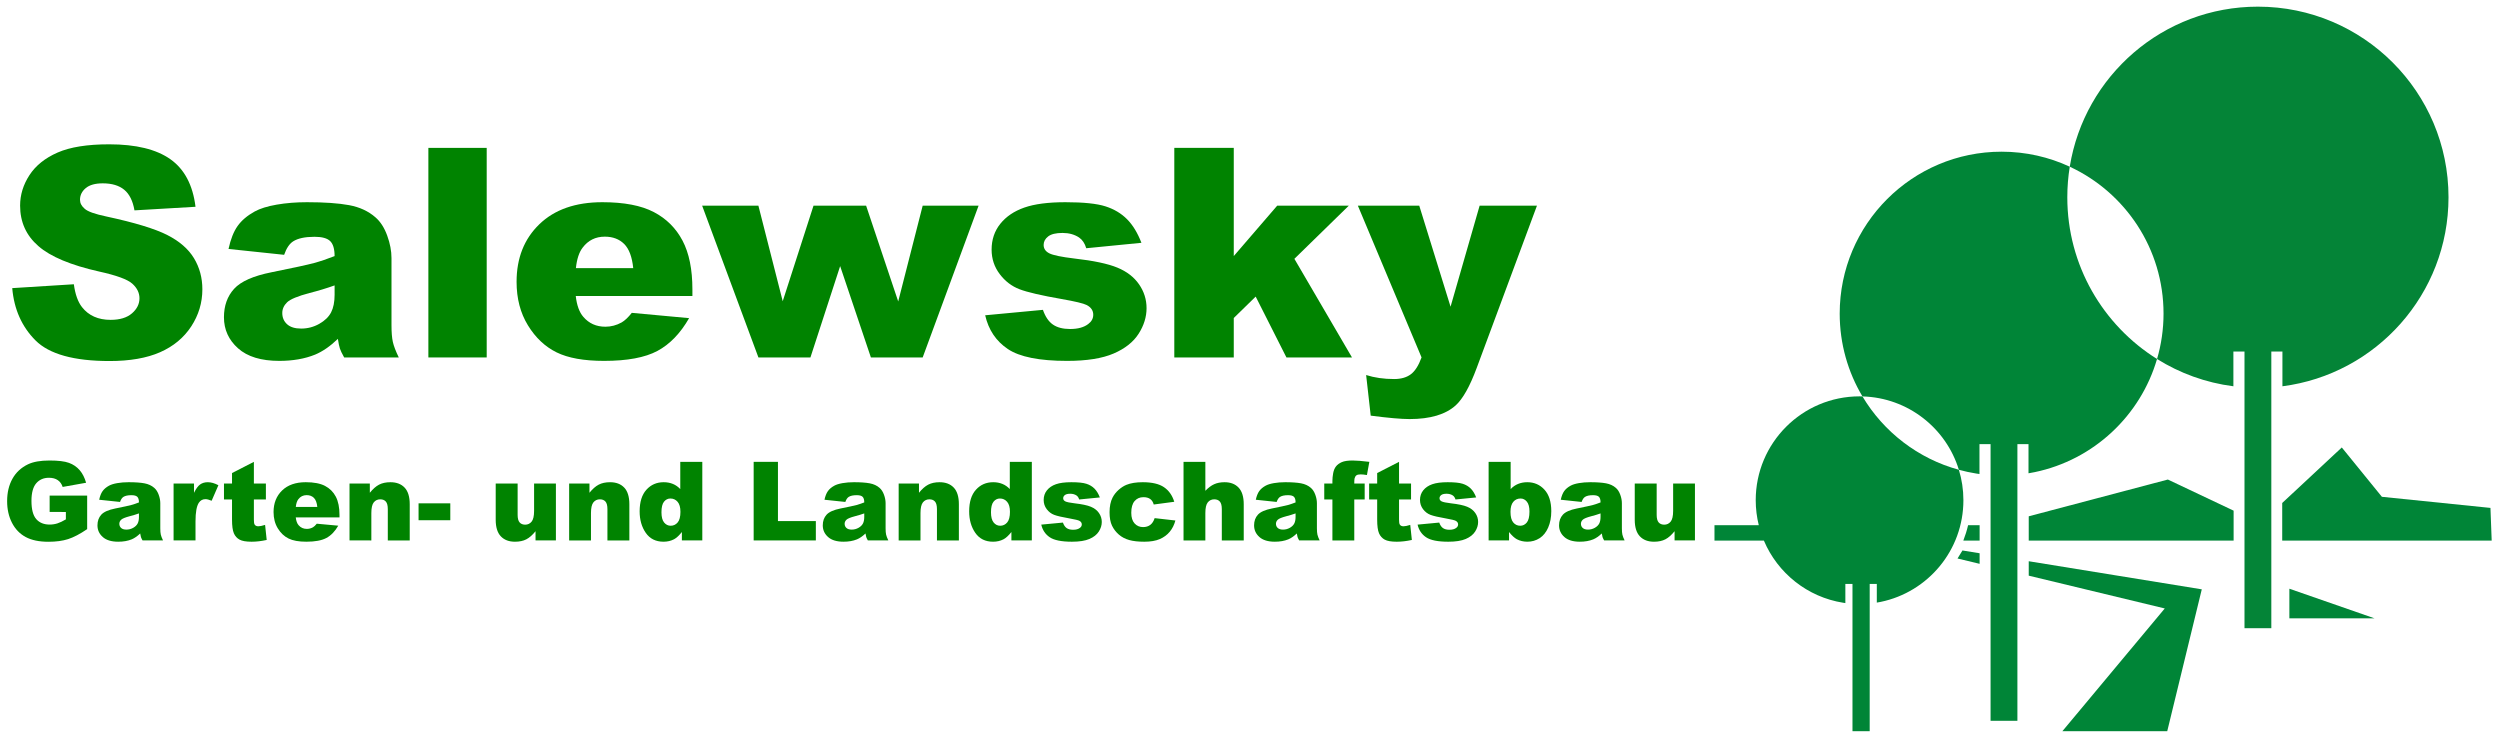 <?xml version="1.0" encoding="utf-8"?>
<!-- Generator: Adobe Illustrator 15.1.0, SVG Export Plug-In . SVG Version: 6.00 Build 0)  -->
<!DOCTYPE svg PUBLIC "-//W3C//DTD SVG 1.1 Basic//EN" "http://www.w3.org/Graphics/SVG/1.1/DTD/svg11-basic.dtd">
<svg version="1.1" baseProfile="basic" id="Ebene_1"
	 xmlns="http://www.w3.org/2000/svg" xmlns:xlink="http://www.w3.org/1999/xlink" x="0px" y="0px" width="1351px" height="398px"
	 viewBox="0 0 1351 398" xml:space="preserve">
<polygon fill="#008537" points="1346.508,292.141 1345.842,274.475 1287.174,268.475 1265.508,241.809 1233.309,271.812 
	1233.309,292.141 "/>
<polygon fill="#008537" points="1171.508,259.141 1096.328,279.01 1096.328,292.141 1207.047,292.141 1207.047,275.963 "/>
<g>
	<defs>
		<rect id="SVGID_1_" x="-63" y="-85.276" width="1445.667" height="595.276"/>
	</defs>
	<clipPath id="SVGID_2_">
		<use xlink:href="#SVGID_1_"  overflow="visible"/>
	</clipPath>
	<path clip-path="url(#SVGID_2_)" fill="#008537" d="M1058.572,253.867c-22.062-6.025-40.654-20.447-52.103-39.641
		c-0.521-0.014-1.039-0.039-1.562-0.039c-30.99,0-56.115,25.125-56.115,56.117c0,4.656,0.579,9.176,1.647,13.504h-23.933v8.332h26.7
		c7.417,17.535,23.486,30.518,42.864,33.584c0.386,0.061,0.771,0.117,1.16,0.17v-10.357h3.85v79.605h9.3v-79.605h3.847v10.107
		c0.73-0.121,1.454-0.256,2.175-0.404c25.479-5.305,44.62-27.885,44.62-54.936C1061.023,264.584,1060.163,259.066,1058.572,253.867"
		/>
	<path clip-path="url(#SVGID_2_)" fill="#008537" d="M1069.785,283.809h-6.225c-0.663,2.861-1.529,5.643-2.584,8.332h8.809V283.809z
		"/>
	<polygon clip-path="url(#SVGID_2_)" fill="#008537" points="1060.508,297.475 1057.842,301.809 1069.784,304.688 1069.784,298.98 	
		"/>
	<polygon clip-path="url(#SVGID_2_)" fill="#008537" points="1169.842,328.809 1114.507,395.141 1171.174,395.141 1189.842,318.475 
		1096.328,303.291 1096.328,311.086 	"/>
	<polygon clip-path="url(#SVGID_2_)" fill="#008537" points="1237.174,334.141 1283.174,334.141 1237.174,318.141 	"/>
	<path clip-path="url(#SVGID_2_)" fill="#048437" d="M1220.174,3.596c-51.265,0-93.774,37.454-101.678,86.489
		c29.925,13.904,50.678,44.221,50.678,79.39c0,8.518-1.235,16.743-3.506,24.527c12.264,7.662,26.253,12.817,41.256,14.742v-18.769h6
		v149.5h14.5v-149.5h6v18.769c50.627-6.501,89.75-49.758,89.75-102.148C1323.174,49.711,1277.059,3.596,1220.174,3.596"/>
	<path clip-path="url(#SVGID_2_)" fill="#008537" d="M1117.174,106.596c0-5.621,0.456-11.134,1.322-16.511
		c-11.193-5.201-23.668-8.11-36.822-8.11c-48.325,0-87.5,39.176-87.5,87.5c0,16.354,4.486,31.66,12.297,44.752
		c24.585,0.674,45.22,17.146,52.101,39.641c3.047,0.832,6.153,1.523,9.323,2.025c0.602,0.094,1.207,0.182,1.812,0.264v-16.152h6
		v149.5h14.5v-149.5h6v15.764c1.138-0.191,2.27-0.4,3.393-0.633c31.704-6.602,57.099-30.367,66.069-61.133
		C1136.546,175.805,1117.174,143.462,1117.174,106.596"/>
	<path clip-path="url(#SVGID_2_)" fill="#008300" d="M6.615,155.701l33.295-2.086c0.721,5.407,2.189,9.528,4.404,12.36
		c3.604,4.584,8.755,6.875,15.45,6.875c4.995,0,8.845-1.17,11.549-3.514c2.704-2.343,4.056-5.06,4.056-8.151
		c0-2.935-1.288-5.561-3.863-7.879c-2.576-2.318-8.549-4.505-17.922-6.566c-15.348-3.45-26.292-8.034-32.832-13.751
		c-6.593-5.717-9.888-13.004-9.888-21.862c0-5.82,1.686-11.318,5.06-16.493c3.372-5.176,8.445-9.244,15.218-12.206
		c6.772-2.961,16.056-4.442,27.849-4.442c14.472,0,25.505,2.692,33.103,8.073c7.596,5.382,12.115,13.944,13.557,25.686
		l-32.986,1.931c-0.877-5.099-2.717-8.807-5.524-11.124c-2.807-2.318-6.682-3.476-11.626-3.476c-4.069,0-7.133,0.863-9.193,2.587
		c-2.06,1.726-3.09,3.825-3.09,6.297c0,1.803,0.85,3.425,2.55,4.866c1.647,1.495,5.562,2.885,11.742,4.172
		c15.296,3.296,26.252,6.632,32.87,10.004c6.617,3.374,11.433,7.558,14.446,12.553c3.013,4.997,4.519,10.584,4.519,16.764
		c0,7.262-2.008,13.957-6.025,20.085c-4.017,6.13-9.632,10.776-16.841,13.944c-7.211,3.167-16.3,4.751-27.27,4.751
		c-19.262,0-32.6-3.708-40.016-11.125C11.791,176.558,7.593,167.134,6.615,155.701"/>
	<path clip-path="url(#SVGID_2_)" fill="#008300" d="M153.547,137.701l-30.051-3.167c1.133-5.253,2.768-9.386,4.906-12.399
		c2.136-3.013,5.214-5.626,9.231-7.841c2.884-1.596,6.849-2.832,11.897-3.708c5.047-0.875,10.506-1.313,16.377-1.313
		c9.425,0,16.995,0.528,22.712,1.583c5.717,1.056,10.48,3.258,14.292,6.605c2.677,2.318,4.789,5.601,6.334,9.85
		c1.545,4.248,2.318,8.304,2.318,12.167v36.231c0,3.862,0.244,6.888,0.733,9.077c0.49,2.189,1.558,4.982,3.207,8.382h-29.51
		c-1.186-2.112-1.958-3.72-2.318-4.829c-0.361-1.107-0.722-2.844-1.082-5.214c-4.12,3.966-8.214,6.798-12.282,8.498
		c-5.562,2.265-12.026,3.399-19.39,3.399c-9.786,0-17.215-2.266-22.288-6.799c-5.073-4.531-7.609-10.12-7.609-16.763
		c0-6.231,1.828-11.356,5.485-15.373c3.656-4.017,10.402-7.003,20.24-8.961c11.793-2.369,19.441-4.03,22.943-4.983
		c3.502-0.952,7.21-2.202,11.125-3.747c0-3.862-0.799-6.566-2.395-8.111c-1.597-1.545-4.403-2.318-8.42-2.318
		c-5.151,0-9.014,0.825-11.588,2.473C156.405,131.728,154.783,134.147,153.547,137.701 M180.817,154.233
		c-4.326,1.545-8.833,2.91-13.519,4.094c-6.387,1.7-10.429,3.374-12.128,5.021c-1.752,1.7-2.627,3.631-2.627,5.794
		c0,2.473,0.861,4.494,2.587,6.065c1.726,1.571,4.262,2.356,7.61,2.356c3.502,0,6.76-0.85,9.772-2.55
		c3.013-1.699,5.15-3.771,6.412-6.218c1.262-2.446,1.893-5.626,1.893-9.541V154.233z"/>
	<rect x="231.494" y="79.917" clip-path="url(#SVGID_2_)" fill="#008300" width="31.519" height="113.25"/>
	<path clip-path="url(#SVGID_2_)" fill="#008300" d="M374.177,159.95H311.14c0.566,5.048,1.931,8.807,4.095,11.279
		c3.038,3.553,7.002,5.33,11.896,5.33c3.09,0,6.026-0.773,8.807-2.318c1.699-0.977,3.527-2.704,5.485-5.175l30.978,2.858
		c-4.74,8.24-10.456,14.15-17.15,17.73c-6.696,3.579-16.301,5.369-28.815,5.369c-10.867,0-19.417-1.533-25.648-4.597
		c-6.232-3.063-11.394-7.931-15.489-14.601c-4.094-6.668-6.141-14.509-6.141-23.523c0-12.823,4.106-23.201,12.322-31.132
		c8.214-7.93,19.556-11.897,34.029-11.897c11.742,0,21.012,1.777,27.811,5.331c6.797,3.553,11.973,8.704,15.527,15.45
		c3.554,6.747,5.33,15.527,5.33,26.343V159.95z M342.195,144.886c-0.618-6.076-2.253-10.429-4.905-13.056
		c-2.654-2.626-6.142-3.939-10.468-3.939c-4.996,0-8.988,1.983-11.974,5.948c-1.906,2.472-3.116,6.155-3.631,11.047H342.195z"/>
	<polygon clip-path="url(#SVGID_2_)" fill="#008300" points="379.43,111.127 409.832,111.127 422.984,162.78 439.628,111.127 
		468.041,111.127 485.391,162.911 498.62,111.127 528.834,111.127 498.613,193.168 470.634,193.168 454.016,143.805 
		437.956,193.168 409.851,193.168 	"/>
	<path clip-path="url(#SVGID_2_)" fill="#008300" d="M532.388,170.379l31.209-2.936c1.287,3.708,3.09,6.362,5.408,7.957
		c2.318,1.597,5.407,2.395,9.271,2.395c4.222,0,7.493-0.899,9.811-2.7c1.802-1.336,2.704-3.007,2.704-5.013
		c0-2.262-1.185-4.011-3.554-5.246c-1.699-0.874-6.206-1.953-13.518-3.239c-10.92-1.903-18.502-3.665-22.751-5.286
		c-4.249-1.62-7.829-4.36-10.738-8.219c-2.91-3.858-4.365-8.258-4.365-13.196c0-5.404,1.57-10.059,4.712-13.97
		c3.141-3.91,7.467-6.83,12.979-8.758c5.51-1.929,12.901-2.895,22.171-2.895c9.784,0,17.007,0.747,21.669,2.24
		c4.66,1.495,8.548,3.812,11.665,6.953c3.115,3.142,5.703,7.391,7.764,12.746l-29.819,2.936c-0.772-2.626-2.061-4.558-3.863-5.794
		c-2.472-1.647-5.46-2.472-8.961-2.472c-3.554,0-6.142,0.63-7.764,1.891c-1.622,1.259-2.433,2.789-2.433,4.588
		c0,2.006,1.029,3.523,3.09,4.551c2.059,1.029,6.54,1.954,13.441,2.778c10.455,1.182,18.232,2.829,23.331,4.939
		c5.098,2.109,8.999,5.119,11.703,9.028c2.704,3.911,4.056,8.207,4.056,12.888c0,4.734-1.429,9.339-4.288,13.815
		c-2.858,4.476-7.365,8.039-13.519,10.689c-6.155,2.647-14.536,3.974-25.145,3.974c-14.987,0-25.661-2.137-32.021-6.413
		C538.271,184.336,534.19,178.259,532.388,170.379"/>
	<polygon clip-path="url(#SVGID_2_)" fill="#008300" points="634.592,79.917 666.728,79.917 666.728,138.375 690.213,111.126 
		728.916,111.126 699.483,139.867 730.615,193.167 695.188,193.167 678.572,160.28 666.728,171.847 666.728,193.167 
		634.592,193.167 	"/>
	<path clip-path="url(#SVGID_2_)" fill="#008300" d="M733.781,111.127h33.177l16.921,54.617l15.716-54.617h30.983l-32.551,87.66
		c-3.707,9.998-7.49,16.749-11.35,20.254c-5.458,4.948-13.772,7.422-24.942,7.422c-4.53,0-11.531-0.617-21.004-1.854l-2.47-21.939
		c4.528,1.441,9.571,2.163,15.128,2.163c3.704,0,6.702-0.851,8.992-2.552c2.29-1.703,4.23-4.745,5.827-9.128L733.781,111.127z"/>
	<path clip-path="url(#SVGID_2_)" fill="#008300" d="M26.826,276.666v-8.836h20.278v18.107c-3.882,2.645-7.314,4.445-10.298,5.402
		c-2.984,0.955-6.523,1.434-10.617,1.434c-5.041,0-9.15-0.859-12.327-2.578c-3.177-1.719-5.64-4.277-7.387-7.678
		c-1.748-3.398-2.622-7.299-2.622-11.703c0-4.635,0.956-8.666,2.869-12.094c1.911-3.428,4.711-6.03,8.4-7.808
		c2.878-1.371,6.75-2.057,11.617-2.057c4.693,0,8.203,0.425,10.53,1.274c2.328,0.851,4.259,2.169,5.794,3.955
		c1.535,1.786,2.689,4.051,3.462,6.793l-12.659,2.26c-0.522-1.604-1.406-2.83-2.651-3.68c-1.246-0.85-2.835-1.275-4.765-1.275
		c-2.878,0-5.172,1-6.881,2.998c-1.709,2-2.564,5.162-2.564,9.488c0,4.598,0.864,7.879,2.593,9.85
		c1.728,1.971,4.138,2.955,7.228,2.955c1.467,0,2.868-0.213,4.201-0.637c1.332-0.426,2.858-1.15,4.577-2.174v-3.998H26.826z"/>
	<path clip-path="url(#SVGID_2_)" fill="#008300" d="M64.863,271.25l-11.269-1.188c0.424-1.971,1.037-3.521,1.839-4.65
		c0.802-1.129,1.956-2.109,3.462-2.939c1.081-0.6,2.569-1.062,4.461-1.391c1.893-0.328,3.94-0.494,6.142-0.494
		c3.534,0,6.373,0.199,8.517,0.594c2.143,0.396,3.929,1.223,5.359,2.479c1.004,0.869,1.796,2.1,2.376,3.693
		c0.579,1.594,0.869,3.113,0.869,4.562v13.586c0,1.449,0.091,2.584,0.275,3.404c0.183,0.82,0.584,1.869,1.202,3.143H77.03
		c-0.445-0.791-0.734-1.395-0.869-1.811c-0.135-0.414-0.271-1.066-0.406-1.955c-1.545,1.488-3.081,2.549-4.606,3.188
		c-2.086,0.85-4.51,1.273-7.271,1.273c-3.67,0-6.456-0.85-8.358-2.549c-1.902-1.699-2.853-3.795-2.853-6.287
		c0-2.336,0.685-4.258,2.056-5.764c1.371-1.508,3.901-2.627,7.591-3.361c4.422-0.887,7.29-1.51,8.603-1.867
		c1.314-0.357,2.704-0.826,4.172-1.406c0-1.447-0.3-2.463-0.898-3.041c-0.599-0.58-1.651-0.869-3.158-0.869
		c-1.931,0-3.38,0.309-4.345,0.926C65.935,269.01,65.326,269.916,64.863,271.25 M75.089,277.449
		c-1.623,0.578-3.313,1.092-5.07,1.535c-2.395,0.637-3.91,1.266-4.548,1.883c-0.657,0.637-0.985,1.361-0.985,2.172
		c0,0.928,0.323,1.686,0.971,2.275c0.646,0.588,1.597,0.883,2.853,0.883c1.313,0,2.535-0.318,3.665-0.955
		c1.13-0.639,1.93-1.416,2.404-2.332c0.473-0.918,0.71-2.111,0.71-3.578V277.449z"/>
	<path clip-path="url(#SVGID_2_)" fill="#008300" d="M93.803,261.283h11.037v5.041c1.062-2.182,2.158-3.684,3.288-4.504
		c1.13-0.82,2.525-1.232,4.186-1.232c1.739,0,3.64,0.541,5.707,1.623l-3.65,8.4c-1.39-0.578-2.491-0.869-3.302-0.869
		c-1.546,0-2.743,0.639-3.593,1.912c-1.216,1.797-1.825,5.156-1.825,10.082v10.312H93.803V261.283z"/>
	<path clip-path="url(#SVGID_2_)" fill="#008300" d="M137.199,249.581v11.702h6.489v8.633h-6.489v10.9
		c0,1.311,0.125,2.178,0.376,2.602c0.387,0.656,1.062,0.984,2.028,0.984c0.869,0,2.086-0.252,3.651-0.752l0.869,8.139
		c-2.917,0.637-5.64,0.955-8.17,0.955c-2.936,0-5.098-0.375-6.489-1.129c-1.39-0.752-2.419-1.895-3.085-3.428
		s-0.999-4.016-0.999-7.449v-10.822h-4.346v-8.633h4.346v-5.647L137.199,249.581z"/>
	<path clip-path="url(#SVGID_2_)" fill="#008300" d="M183.463,279.592h-23.639c0.213,1.895,0.725,3.303,1.536,4.23
		c1.139,1.332,2.626,1.998,4.461,1.998c1.159,0,2.26-0.289,3.303-0.869c0.637-0.365,1.322-1.014,2.056-1.939l11.617,1.07
		c-1.777,3.092-3.921,5.307-6.431,6.648c-2.511,1.344-6.113,2.014-10.806,2.014c-4.075,0-7.281-0.574-9.617-1.723
		c-2.337-1.148-4.273-2.974-5.809-5.477c-1.535-2.5-2.303-5.441-2.303-8.82c0-4.809,1.54-8.701,4.621-11.674
		c3.08-2.975,7.333-4.462,12.761-4.462c4.403,0,7.88,0.667,10.429,2c2.549,1.331,4.49,3.263,5.823,5.793
		c1.332,2.53,1.998,5.823,1.998,9.878V279.592z M171.47,273.943c-0.231-2.279-0.845-3.91-1.839-4.896
		c-0.995-0.985-2.304-1.478-3.926-1.478c-1.873,0-3.37,0.744-4.49,2.23c-0.715,0.928-1.169,2.309-1.362,4.143H171.47z"/>
	<path clip-path="url(#SVGID_2_)" fill="#008300" d="M188.88,261.283h10.979v5.012c1.642-2.047,3.303-3.51,4.983-4.389
		c1.681-0.879,3.727-1.318,6.142-1.318c3.263,0,5.817,0.971,7.662,2.912c1.844,1.941,2.767,4.939,2.767,8.994v19.555h-11.849
		v-16.918c0-1.93-0.357-3.297-1.072-4.1c-0.715-0.801-1.719-1.201-3.012-1.201c-1.43,0-2.589,0.541-3.476,1.623
		c-0.889,1.08-1.333,3.021-1.333,5.822v14.773H188.88V261.283z"/>
	<rect x="226.192" y="272.002" clip-path="url(#SVGID_2_)" fill="#008300" width="17.15" height="9.125"/>
	<path clip-path="url(#SVGID_2_)" fill="#008300" d="M300.412,292.049h-11.008v-4.982c-1.642,2.047-3.299,3.506-4.969,4.375
		s-3.722,1.303-6.156,1.303c-3.244,0-5.789-0.971-7.633-2.91c-1.845-1.941-2.767-4.93-2.767-8.967v-19.584h11.849v16.918
		c0,1.932,0.357,3.303,1.072,4.115c0.714,0.811,1.718,1.217,3.012,1.217c1.41,0,2.564-0.541,3.462-1.623s1.347-3.021,1.347-5.822
		v-14.805h11.791V292.049z"/>
	<path clip-path="url(#SVGID_2_)" fill="#008300" d="M307.567,261.283h10.979v5.012c1.642-2.047,3.303-3.51,4.983-4.389
		c1.681-0.879,3.727-1.318,6.142-1.318c3.263,0,5.817,0.971,7.662,2.912c1.844,1.941,2.767,4.939,2.767,8.994v19.555h-11.849
		v-16.918c0-1.93-0.357-3.297-1.072-4.1c-0.715-0.801-1.719-1.201-3.012-1.201c-1.43,0-2.589,0.541-3.476,1.623
		c-0.889,1.08-1.333,3.021-1.333,5.822v14.773h-11.791V261.283z"/>
	<path clip-path="url(#SVGID_2_)" fill="#008300" d="M379.526,249.581v42.468h-11.037v-4.547c-1.545,1.93-2.955,3.234-4.229,3.91
		c-1.7,0.889-3.593,1.332-5.678,1.332c-4.191,0-7.393-1.594-9.604-4.779c-2.211-3.188-3.316-7.059-3.316-11.617
		c0-5.098,1.221-9,3.664-11.703c2.443-2.703,5.548-4.057,9.314-4.057c1.834,0,3.5,0.311,4.997,0.928
		c1.496,0.619,2.824,1.545,3.983,2.781v-14.716H379.526z M367.708,276.58c0-2.414-0.512-4.215-1.535-5.402
		c-1.024-1.189-2.318-1.783-3.882-1.783c-1.372,0-2.52,0.57-3.448,1.711c-0.927,1.139-1.39,3.051-1.39,5.734
		c0,2.512,0.478,4.352,1.434,5.52c0.956,1.168,2.139,1.752,3.549,1.752c1.506,0,2.761-0.588,3.766-1.768
		C367.206,281.166,367.708,279.244,367.708,276.58"/>
	<polygon clip-path="url(#SVGID_2_)" fill="#008300" points="407.279,249.581 420.402,249.581 420.402,281.592 440.883,281.592 
		440.883,292.049 407.279,292.049 	"/>
	<path clip-path="url(#SVGID_2_)" fill="#008300" d="M456.817,271.25l-11.269-1.188c0.424-1.971,1.037-3.521,1.839-4.65
		c0.802-1.129,1.956-2.109,3.462-2.939c1.081-0.6,2.569-1.062,4.461-1.391c1.893-0.328,3.94-0.494,6.142-0.494
		c3.534,0,6.373,0.199,8.517,0.594c2.143,0.396,3.929,1.223,5.359,2.479c1.004,0.869,1.796,2.1,2.376,3.693
		c0.579,1.594,0.869,3.113,0.869,4.562v13.586c0,1.449,0.091,2.584,0.275,3.404c0.183,0.82,0.584,1.869,1.202,3.143h-11.066
		c-0.445-0.791-0.734-1.395-0.869-1.811c-0.135-0.414-0.271-1.066-0.406-1.955c-1.545,1.488-3.081,2.549-4.606,3.188
		c-2.086,0.85-4.51,1.273-7.271,1.273c-3.67,0-6.456-0.85-8.358-2.549s-2.853-3.795-2.853-6.287c0-2.336,0.685-4.258,2.056-5.764
		c1.371-1.508,3.901-2.627,7.591-3.361c4.422-0.887,7.29-1.51,8.603-1.867c1.314-0.357,2.704-0.826,4.172-1.406
		c0-1.447-0.3-2.463-0.898-3.041c-0.599-0.58-1.651-0.869-3.158-0.869c-1.931,0-3.38,0.309-4.345,0.926
		C457.889,269.01,457.28,269.916,456.817,271.25 M467.043,277.449c-1.623,0.578-3.313,1.092-5.07,1.535
		c-2.395,0.637-3.91,1.266-4.548,1.883c-0.657,0.637-0.985,1.361-0.985,2.172c0,0.928,0.323,1.686,0.971,2.275
		c0.646,0.588,1.597,0.883,2.853,0.883c1.313,0,2.535-0.318,3.665-0.955c1.13-0.639,1.93-1.416,2.404-2.332
		c0.473-0.918,0.71-2.111,0.71-3.578V277.449z"/>
	<path clip-path="url(#SVGID_2_)" fill="#008300" d="M485.641,261.283h10.979v5.012c1.642-2.047,3.303-3.51,4.983-4.389
		c1.681-0.879,3.727-1.318,6.142-1.318c3.263,0,5.817,0.971,7.662,2.912c1.844,1.941,2.767,4.939,2.767,8.994v19.555h-11.849
		v-16.918c0-1.93-0.357-3.297-1.072-4.1c-0.715-0.801-1.719-1.201-3.012-1.201c-1.43,0-2.589,0.541-3.476,1.623
		c-0.889,1.08-1.333,3.021-1.333,5.822v14.773h-11.791V261.283z"/>
	<path clip-path="url(#SVGID_2_)" fill="#008300" d="M557.6,249.581v42.468h-11.037v-4.547c-1.545,1.93-2.955,3.234-4.229,3.91
		c-1.7,0.889-3.593,1.332-5.678,1.332c-4.191,0-7.393-1.594-9.604-4.779c-2.211-3.188-3.316-7.059-3.316-11.617
		c0-5.098,1.221-9,3.664-11.703c2.443-2.703,5.548-4.057,9.314-4.057c1.834,0,3.5,0.311,4.997,0.928
		c1.496,0.619,2.824,1.545,3.983,2.781v-14.716H557.6z M545.781,276.58c0-2.414-0.512-4.215-1.535-5.402
		c-1.024-1.189-2.318-1.783-3.882-1.783c-1.372,0-2.52,0.57-3.448,1.711c-0.927,1.139-1.39,3.051-1.39,5.734
		c0,2.512,0.478,4.352,1.434,5.52s2.139,1.752,3.549,1.752c1.506,0,2.761-0.588,3.766-1.768
		C545.279,281.166,545.781,279.244,545.781,276.58"/>
	<path clip-path="url(#SVGID_2_)" fill="#008300" d="M562.7,283.504l11.704-1.102c0.482,1.391,1.158,2.385,2.027,2.984
		c0.87,0.598,2.028,0.898,3.477,0.898c1.583,0,2.81-0.338,3.679-1.014c0.675-0.5,1.014-1.127,1.014-1.879
		c0-0.85-0.445-1.504-1.333-1.967c-0.637-0.328-2.327-0.732-5.069-1.217c-4.095-0.713-6.938-1.373-8.532-1.98
		c-1.593-0.607-2.936-1.635-4.027-3.082s-1.636-3.098-1.636-4.949c0-2.025,0.589-3.771,1.767-5.238
		c1.178-1.467,2.8-2.561,4.866-3.285c2.067-0.723,4.838-1.086,8.314-1.086c3.67,0,6.378,0.281,8.126,0.842
		c1.748,0.559,3.206,1.428,4.375,2.605c1.168,1.18,2.139,2.771,2.911,4.781l-11.182,1.1c-0.29-0.984-0.773-1.709-1.448-2.172
		c-0.928-0.617-2.048-0.927-3.361-0.927c-1.332,0-2.303,0.235-2.911,0.708c-0.609,0.473-0.913,1.047-0.913,1.721
		c0,0.754,0.386,1.322,1.159,1.707c0.772,0.387,2.452,0.732,5.041,1.041c3.92,0.445,6.836,1.062,8.748,1.854s3.375,1.92,4.389,3.385
		c1.014,1.467,1.521,3.078,1.521,4.835c0,1.774-0.536,3.501-1.607,5.179c-1.073,1.678-2.763,3.016-5.07,4.008
		c-2.308,0.994-5.451,1.49-9.43,1.49c-5.62,0-9.622-0.801-12.008-2.404C564.906,288.738,563.375,286.459,562.7,283.504"/>
	<path clip-path="url(#SVGID_2_)" fill="#008300" d="M623.969,279.998l11.211,1.275c-0.618,2.336-1.632,4.359-3.042,6.068
		s-3.211,3.037-5.402,3.982c-2.193,0.947-4.978,1.42-8.358,1.42c-3.264,0-5.982-0.305-8.155-0.912
		c-2.172-0.607-4.041-1.59-5.606-2.951c-1.564-1.359-2.791-2.957-3.679-4.789c-0.888-1.834-1.332-4.266-1.332-7.295
		c0-3.164,0.54-5.799,1.622-7.903c0.792-1.542,1.873-2.927,3.245-4.151c1.371-1.225,2.781-2.137,4.229-2.734
		c2.298-0.945,5.244-1.42,8.836-1.42c5.021,0,8.85,0.898,11.486,2.695c2.636,1.795,4.486,4.422,5.548,7.879l-11.096,1.479
		c-0.347-1.314-0.98-2.305-1.897-2.971c-0.918-0.666-2.149-0.998-3.693-0.998c-1.951,0-3.53,0.697-4.737,2.096
		c-1.207,1.398-1.81,3.514-1.81,6.348c0,2.525,0.598,4.443,1.796,5.754c1.197,1.311,2.723,1.967,4.577,1.967
		c1.545,0,2.843-0.396,3.896-1.188C622.66,282.857,623.448,281.641,623.969,279.998"/>
	<path clip-path="url(#SVGID_2_)" fill="#008300" d="M639.583,249.581h11.791v15.644c1.603-1.662,3.196-2.85,4.78-3.564
		c1.583-0.713,3.456-1.072,5.619-1.072c3.206,0,5.731,0.977,7.576,2.926c1.843,1.951,2.766,4.945,2.766,8.98v19.555h-11.848v-16.918
		c0-1.93-0.357-3.297-1.072-4.1c-0.715-0.801-1.719-1.201-3.012-1.201c-1.43,0-2.589,0.541-3.476,1.623
		c-0.889,1.08-1.333,3.021-1.333,5.822v14.773h-11.791V249.581z"/>
	<path clip-path="url(#SVGID_2_)" fill="#008300" d="M689.902,271.25l-11.268-1.188c0.425-1.971,1.037-3.521,1.839-4.65
		s1.956-2.109,3.462-2.939c1.082-0.6,2.567-1.062,4.462-1.391c1.892-0.328,3.938-0.494,6.141-0.494c3.534,0,6.373,0.199,8.518,0.594
		c2.143,0.396,3.929,1.223,5.358,2.479c1.004,0.869,1.796,2.1,2.375,3.693c0.58,1.594,0.869,3.113,0.869,4.562v13.586
		c0,1.449,0.092,2.584,0.276,3.404c0.183,0.82,0.584,1.869,1.202,3.143h-11.067c-0.444-0.791-0.733-1.395-0.869-1.811
		c-0.134-0.414-0.27-1.066-0.405-1.955c-1.545,1.488-3.08,2.549-4.605,3.188c-2.085,0.85-4.509,1.273-7.271,1.273
		c-3.67,0-6.456-0.85-8.357-2.549c-1.903-1.699-2.854-3.795-2.854-6.287c0-2.336,0.686-4.258,2.058-5.764
		c1.371-1.508,3.899-2.627,7.59-3.361c4.421-0.887,7.29-1.51,8.603-1.867c1.314-0.357,2.704-0.826,4.172-1.406
		c0-1.447-0.3-2.463-0.897-3.041c-0.599-0.58-1.652-0.869-3.158-0.869c-1.931,0-3.38,0.309-4.345,0.926
		C690.976,269.01,690.366,269.916,689.902,271.25 M700.129,277.449c-1.621,0.578-3.312,1.092-5.068,1.535
		c-2.396,0.637-3.911,1.266-4.549,1.883c-0.656,0.637-0.985,1.361-0.985,2.172c0,0.928,0.324,1.686,0.97,2.275
		c0.648,0.588,1.6,0.883,2.854,0.883c1.312,0,2.535-0.318,3.665-0.955c1.13-0.639,1.93-1.416,2.403-2.332
		c0.474-0.918,0.71-2.111,0.71-3.578V277.449z"/>
	<path clip-path="url(#SVGID_2_)" fill="#008300" d="M731.852,261.283h5.619v8.633h-5.619v22.133h-11.819v-22.133h-4.404v-8.633
		h4.404v-1.391c0-1.254,0.134-2.635,0.405-4.142c0.27-1.506,0.776-2.737,1.52-3.693c0.744-0.956,1.787-1.729,3.129-2.317
		s3.307-0.884,5.896-0.884c2.065,0,5.068,0.242,9.009,0.725l-1.303,7.126c-1.41-0.231-2.551-0.348-3.419-0.348
		c-1.063,0-1.825,0.179-2.288,0.536c-0.465,0.357-0.792,0.923-0.985,1.694C731.899,259.016,731.852,259.912,731.852,261.283"/>
	<path clip-path="url(#SVGID_2_)" fill="#008300" d="M756.04,249.581v11.702h6.488v8.633h-6.488v10.9
		c0,1.311,0.125,2.178,0.377,2.602c0.386,0.656,1.061,0.984,2.026,0.984c0.869,0,2.086-0.252,3.651-0.752l0.869,8.139
		c-2.917,0.637-5.641,0.955-8.17,0.955c-2.937,0-5.1-0.375-6.488-1.129c-1.391-0.752-2.419-1.895-3.086-3.428
		c-0.666-1.533-0.999-4.016-0.999-7.449v-10.822h-4.346v-8.633h4.346v-5.647L756.04,249.581z"/>
	<path clip-path="url(#SVGID_2_)" fill="#008300" d="M766.062,283.504l11.703-1.102c0.483,1.391,1.159,2.385,2.028,2.984
		c0.87,0.598,2.028,0.898,3.477,0.898c1.583,0,2.811-0.338,3.68-1.014c0.675-0.5,1.013-1.127,1.013-1.879
		c0-0.85-0.444-1.504-1.332-1.967c-0.637-0.328-2.328-0.732-5.07-1.217c-4.094-0.713-6.937-1.373-8.53-1.98
		s-2.937-1.635-4.027-3.082s-1.636-3.098-1.636-4.949c0-2.025,0.589-3.771,1.766-5.238c1.178-1.467,2.801-2.561,4.867-3.285
		c2.067-0.723,4.838-1.086,8.314-1.086c3.67,0,6.379,0.281,8.127,0.842c1.746,0.559,3.204,1.428,4.373,2.605
		c1.169,1.18,2.14,2.771,2.911,4.781l-11.182,1.1c-0.29-0.984-0.773-1.709-1.449-2.172c-0.927-0.617-2.047-0.927-3.359-0.927
		c-1.332,0-2.304,0.235-2.911,0.708c-0.609,0.473-0.912,1.047-0.912,1.721c0,0.754,0.385,1.322,1.158,1.707
		c0.771,0.387,2.453,0.732,5.041,1.041c3.92,0.445,6.837,1.062,8.749,1.854c1.91,0.791,3.374,1.92,4.389,3.385
		c1.013,1.467,1.52,3.078,1.52,4.835c0,1.774-0.535,3.501-1.606,5.179c-1.073,1.678-2.763,3.016-5.071,4.008
		c-2.307,0.994-5.451,1.49-9.428,1.49c-5.621,0-9.623-0.801-12.008-2.404C768.269,288.738,766.739,286.459,766.062,283.504"/>
	<path clip-path="url(#SVGID_2_)" fill="#008300" d="M804.448,249.581h11.906v14.716c1.178-1.236,2.516-2.162,4.013-2.781
		c1.496-0.617,3.152-0.928,4.967-0.928c3.747,0,6.847,1.348,9.299,4.043c2.453,2.693,3.681,6.561,3.681,11.602
		c0,3.359-0.562,6.32-1.682,8.879s-2.67,4.471-4.648,5.736c-1.98,1.264-4.178,1.896-6.591,1.896c-2.066,0-3.96-0.443-5.679-1.332
		c-1.294-0.695-2.704-1.998-4.229-3.91v4.547h-11.037V249.581z M816.268,276.58c0,2.646,0.496,4.562,1.491,5.75
		c0.994,1.188,2.255,1.781,3.78,1.781c1.41,0,2.593-0.584,3.549-1.752s1.435-3.133,1.435-5.896c0-2.432-0.469-4.219-1.404-5.357
		c-0.938-1.141-2.072-1.711-3.405-1.711c-1.603,0-2.911,0.594-3.925,1.783C816.774,272.365,816.268,274.166,816.268,276.58"/>
	<path clip-path="url(#SVGID_2_)" fill="#008300" d="M854.708,271.25l-11.268-1.188c0.425-1.971,1.038-3.521,1.839-4.65
		c0.802-1.129,1.956-2.109,3.462-2.939c1.082-0.6,2.567-1.062,4.462-1.391c1.892-0.328,3.939-0.494,6.141-0.494
		c3.534,0,6.373,0.199,8.518,0.594c2.143,0.396,3.929,1.223,5.358,2.479c1.004,0.869,1.796,2.1,2.375,3.693
		c0.58,1.594,0.869,3.113,0.869,4.562v13.586c0,1.449,0.092,2.584,0.276,3.404c0.183,0.82,0.584,1.869,1.202,3.143h-11.067
		c-0.444-0.791-0.732-1.395-0.869-1.811c-0.134-0.414-0.27-1.066-0.404-1.955c-1.546,1.488-3.081,2.549-4.606,3.188
		c-2.085,0.85-4.509,1.273-7.271,1.273c-3.67,0-6.456-0.85-8.357-2.549c-1.903-1.699-2.854-3.795-2.854-6.287
		c0-2.336,0.686-4.258,2.058-5.764c1.371-1.508,3.899-2.627,7.59-3.361c4.421-0.887,7.29-1.51,8.603-1.867
		c1.314-0.357,2.704-0.826,4.173-1.406c0-1.447-0.301-2.463-0.898-3.041c-0.599-0.58-1.652-0.869-3.158-0.869
		c-1.931,0-3.38,0.309-4.345,0.926C855.781,269.01,855.172,269.916,854.708,271.25 M864.936,277.449
		c-1.622,0.578-3.313,1.092-5.069,1.535c-2.396,0.637-3.911,1.266-4.549,1.883c-0.656,0.637-0.985,1.361-0.985,2.172
		c0,0.928,0.324,1.686,0.97,2.275c0.648,0.588,1.6,0.883,2.854,0.883c1.312,0,2.535-0.318,3.665-0.955
		c1.13-0.639,1.93-1.416,2.403-2.332c0.474-0.918,0.711-2.111,0.711-3.578V277.449z"/>
	<path clip-path="url(#SVGID_2_)" fill="#008300" d="M915.949,292.049h-11.008v-4.982c-1.641,2.047-3.298,3.506-4.969,4.375
		c-1.669,0.869-3.722,1.303-6.155,1.303c-3.245,0-5.79-0.971-7.634-2.91c-1.844-1.941-2.766-4.93-2.766-8.967v-19.584h11.848v16.918
		c0,1.932,0.358,3.303,1.072,4.115c0.715,0.811,1.718,1.217,3.013,1.217c1.41,0,2.564-0.541,3.461-1.623
		c0.899-1.082,1.349-3.021,1.349-5.822v-14.805h11.789V292.049z"/>
</g>
</svg>
